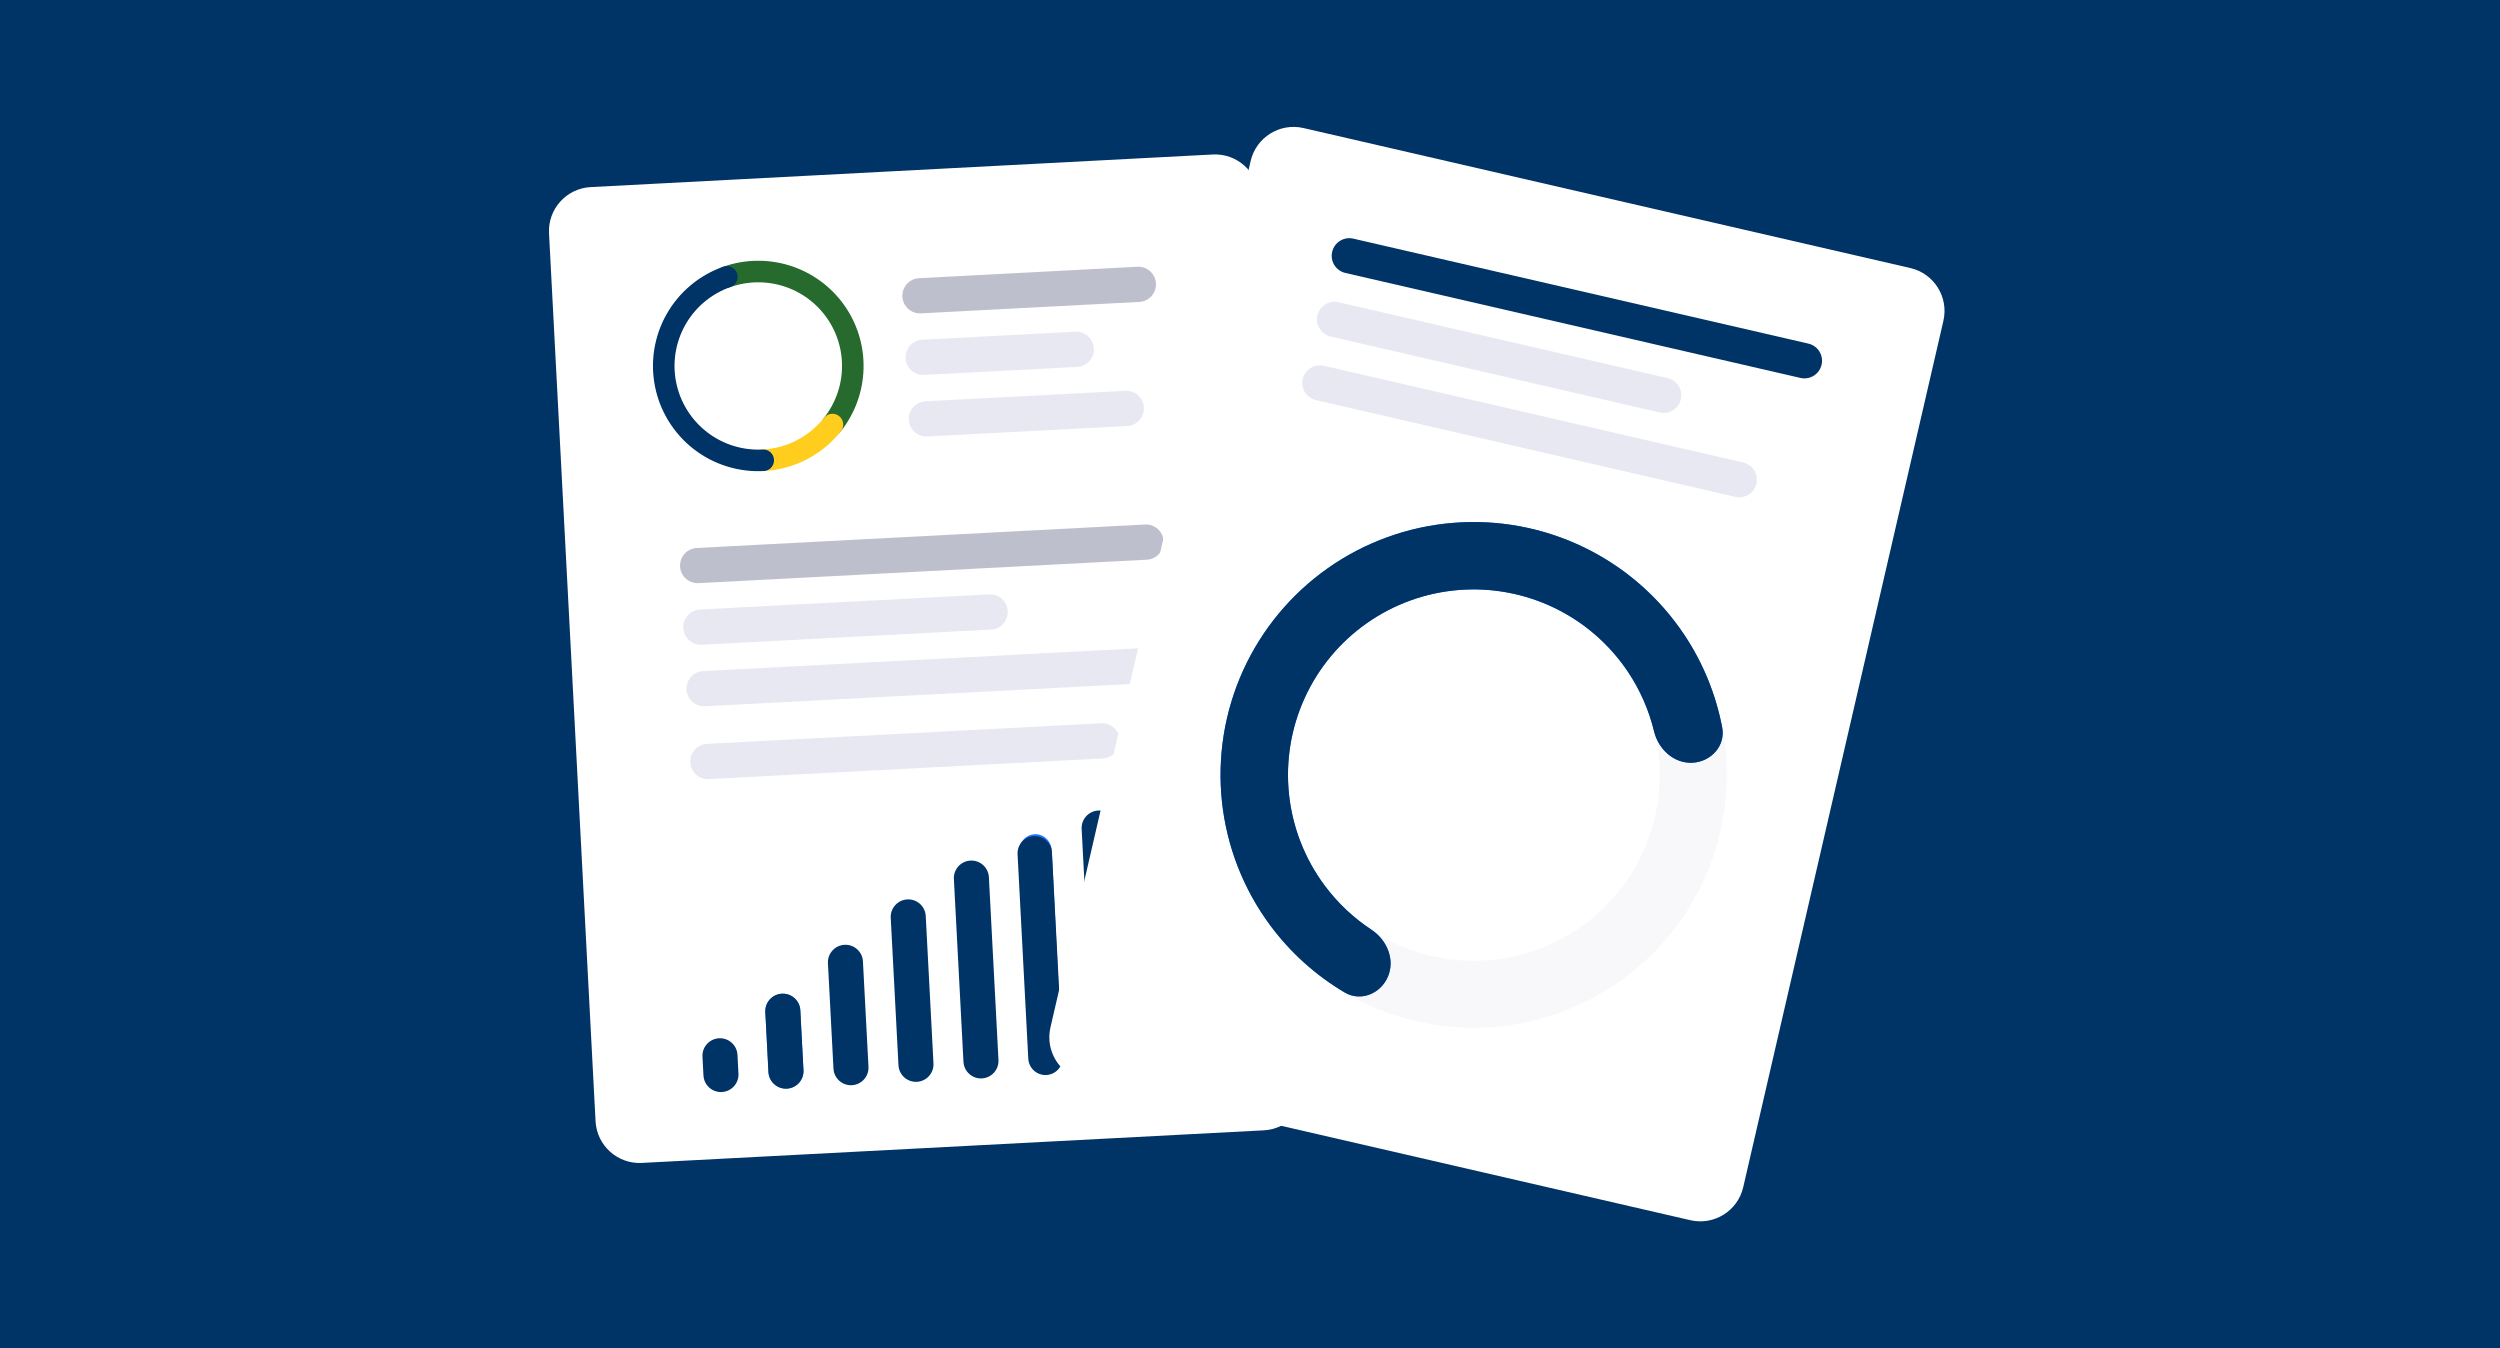 <svg xmlns="http://www.w3.org/2000/svg" id="Layer_2" viewBox="0 0 988.54 533.11"><defs><style>      .cls-1 {        fill: #fff;      }      .cls-2 {        stroke: #036;      }      .cls-2, .cls-3, .cls-4, .cls-5, .cls-6, .cls-7 {        fill: none;        stroke-linecap: round;      }      .cls-2, .cls-6, .cls-7 {        stroke-width: 8.52px;      }      .cls-3, .cls-4, .cls-5 {        stroke-width: 8px;      }      .cls-3, .cls-7 {        stroke: #ffcd1d;      }      .cls-8 {        fill: #bebfcc;      }      .cls-9 {        fill: #782ce4;      }      .cls-10 {        isolation: isolate;        opacity: .3;      }      .cls-10, .cls-11 {        fill: #e7e8f1;      }      .cls-4 {        stroke: #782ce4;      }      .cls-5 {        stroke: #1b76ff;      }      .cls-6 {        stroke: #266a2e;      }      .cls-12 {        fill: #036;      }      .cls-13 {        fill: #1b76ff;      }    </style></defs><g id="Layer_1-2" data-name="Layer_1"><g><path class="cls-12" d="M0,0h988.54v533.11H0V0Z"></path><path class="cls-1" d="M476.78,65.94l-239.98,12.58c-9.37.49-16.57,8.49-16.08,17.86l17.95,342.53c.49,9.37,8.49,16.57,17.86,16.08l239.98-12.58c9.37-.49,16.57-8.49,16.08-17.86l-17.95-342.53c-.49-9.37-8.49-16.57-17.86-16.08Z"></path><path class="cls-1" d="M479.53,61.09l-245.96,12.89c-9.61.5-16.99,8.7-16.48,18.3l18.4,351.08c.5,9.61,8.7,16.99,18.31,16.48l245.96-12.89c9.61-.5,16.99-8.7,16.48-18.3l-18.4-351.08c-.5-9.61-8.7-16.99-18.31-16.48Z"></path><path class="cls-13" d="M284.39,411.77h0c-3.38.18-5.98,3.06-5.8,6.44l.34,6.57c.18,3.38,3.06,5.98,6.44,5.8h0c3.38-.18,5.98-3.06,5.8-6.44l-.34-6.57c-.18-3.38-3.06-5.98-6.44-5.8Z"></path><path class="cls-12" d="M284.33,410.55h0c-3.82.2-6.76,3.46-6.56,7.28l.39,7.42c.2,3.82,3.46,6.76,7.28,6.56h0c3.82-.2,6.76-3.46,6.56-7.28l-.39-7.42c-.2-3.82-3.46-6.76-7.28-6.56Z"></path><path class="cls-13" d="M309.18,392.93h0c-3.82.2-6.76,3.46-6.56,7.28l1.24,23.69c.2,3.82,3.46,6.76,7.28,6.56,3.82-.2,6.76-3.46,6.56-7.28l-1.24-23.69c-.2-3.82-3.46-6.76-7.28-6.56Z"></path><path class="cls-12" d="M309.18,392.93h0c-3.82.2-6.76,3.46-6.56,7.28l1.24,23.69c.2,3.82,3.46,6.76,7.28,6.56,3.82-.2,6.76-3.46,6.56-7.28l-1.24-23.69c-.2-3.82-3.46-6.76-7.28-6.56Z"></path><path class="cls-13" d="M334.14,374.02h0c-3.28.2-5.81,3.41-5.64,7.17l1.88,41.04c.17,3.76,2.98,6.65,6.26,6.45,3.29-.2,5.81-3.41,5.64-7.17l-1.88-41.04c-.17-3.76-2.97-6.65-6.26-6.45Z"></path><path class="cls-12" d="M333.94,373.59h0c-3.82.2-6.76,3.46-6.56,7.28l2.19,41.68c.2,3.82,3.46,6.76,7.28,6.56,3.82-.2,6.76-3.46,6.56-7.28l-2.19-41.68c-.2-3.82-3.46-6.76-7.28-6.56Z"></path><path class="cls-13" d="M358.93,356.84h0c-3.51.19-6.21,3.34-6.02,7.04l2.81,56.34c.18,3.69,3.18,6.53,6.69,6.34,3.51-.19,6.21-3.34,6.02-7.04l-2.81-56.34c-.18-3.69-3.18-6.53-6.69-6.34Z"></path><path class="cls-12" d="M358.77,355.64h0c-3.82.2-6.76,3.46-6.56,7.28l3.06,58.29c.2,3.82,3.46,6.76,7.28,6.56,3.82-.2,6.76-3.46,6.56-7.28l-3.06-58.29c-.2-3.82-3.46-6.76-7.28-6.56Z"></path><path class="cls-13" d="M384.01,341.31h0c-3.37.19-5.97,3.38-5.79,7.11l3.35,70.58c.18,3.73,3.06,6.6,6.43,6.4,3.37-.2,5.97-3.38,5.79-7.11l-3.35-70.58c-.18-3.73-3.06-6.6-6.43-6.4Z"></path><path class="cls-12" d="M383.74,340.29h0c-3.82.2-6.76,3.46-6.56,7.28l3.79,72.29c.2,3.82,3.46,6.76,7.28,6.56,3.82-.2,6.76-3.46,6.56-7.28l-3.79-72.29c-.2-3.82-3.46-6.76-7.28-6.56Z"></path><path class="cls-13" d="M409.08,329.87h0c-3.57.2-6.32,3.39-6.13,7.13l4.04,80.65c.19,3.74,3.24,6.61,6.81,6.42,3.57-.2,6.32-3.39,6.13-7.13l-4.04-80.65c-.19-3.74-3.24-6.61-6.81-6.42Z"></path><path class="cls-12" d="M408.8,330.61h0c-3.75.2-6.63,3.4-6.44,7.15l4.24,80.88c.2,3.75,3.4,6.63,7.15,6.44,3.75-.2,6.63-3.4,6.44-7.15l-4.24-80.88c-.2-3.75-3.4-6.63-7.15-6.44Z"></path><path class="cls-13" d="M434.53,322.5h0c-3.43.19-6.07,3.33-5.89,7l4.22,85.93c.18,3.67,3.11,6.49,6.55,6.3,3.44-.19,6.07-3.33,5.89-7l-4.22-85.93c-.18-3.67-3.11-6.49-6.55-6.3Z"></path><path class="cls-12" d="M434.26,320.5h0c-3.82.2-6.76,3.46-6.56,7.28l4.69,89.39c.2,3.82,3.46,6.76,7.28,6.56,3.82-.2,6.76-3.46,6.56-7.28l-4.69-89.39c-.2-3.82-3.46-6.76-7.28-6.56Z"></path><path class="cls-9" d="M459.44,309.26h0c-3.82.2-6.76,3.46-6.56,7.28l5.21,99.29c.2,3.82,3.46,6.76,7.28,6.56,3.82-.2,6.76-3.46,6.56-7.28l-5.21-99.29c-.2-3.82-3.46-6.76-7.28-6.56Z"></path><path class="cls-8" d="M452.77,207.4l-177.27,9.28c-3.84.2-6.79,3.48-6.59,7.32s3.48,6.79,7.32,6.59l177.27-9.28c3.84-.2,6.79-3.48,6.59-7.32-.2-3.84-3.48-6.79-7.32-6.59Z"></path><path class="cls-11" d="M391.14,235.03l-114.37,5.99c-3.84.2-6.79,3.48-6.59,7.32.2,3.84,3.48,6.79,7.32,6.59l114.37-5.99c3.84-.2,6.79-3.48,6.59-7.32-.2-3.84-3.48-6.79-7.32-6.59Z"></path><path class="cls-11" d="M455.32,256.08l-177.27,9.28c-3.84.2-6.79,3.48-6.59,7.32.2,3.84,3.48,6.79,7.32,6.59l177.27-9.28c3.84-.2,6.79-3.48,6.59-7.32-.2-3.84-3.48-6.79-7.32-6.59Z"></path><path class="cls-11" d="M435.43,285.99l-155.88,8.16c-3.84.2-6.79,3.48-6.59,7.32.2,3.84,3.48,6.79,7.32,6.59l155.88-8.16c3.84-.2,6.79-3.48,6.59-7.32-.2-3.84-3.48-6.79-7.32-6.59Z"></path><path class="cls-8" d="M449.76,105.48l-86.35,4.52c-3.84.2-6.79,3.48-6.59,7.32.2,3.84,3.48,6.79,7.32,6.59l86.35-4.52c3.84-.2,6.79-3.48,6.59-7.32-.2-3.84-3.48-6.79-7.32-6.59Z"></path><path class="cls-11" d="M425.21,131.17l-60.53,3.17c-3.84.2-6.79,3.48-6.59,7.32.2,3.84,3.48,6.79,7.32,6.59l60.53-3.17c3.84-.2,6.79-3.48,6.59-7.32-.2-3.84-3.48-6.79-7.32-6.59Z"></path><path class="cls-11" d="M444.99,154.54l-79.03,4.14c-3.84.2-6.79,3.48-6.59,7.32.2,3.84,3.48,6.79,7.32,6.59l79.03-4.14c3.84-.2,6.79-3.48,6.59-7.32-.2-3.84-3.48-6.79-7.32-6.59Z"></path><path class="cls-4" d="M287.4,109.49c7.64-2.69,15.96-2.83,23.69-.39,7.73,2.44,14.46,7.32,19.17,13.91,4.71,6.59,7.15,14.53,6.94,22.63-.2,8.1-3.03,15.91-8.07,22.26"></path><path class="cls-6" d="M287.4,109.49c7.64-2.69,15.96-2.83,23.69-.39,7.73,2.44,14.46,7.32,19.17,13.91,4.71,6.59,7.15,14.53,6.94,22.63-.2,8.1-3.03,15.91-8.07,22.26"></path><path class="cls-3" d="M329.15,167.88c-3.3,4.17-7.46,7.59-12.2,10.03-4.73,2.44-9.93,3.83-15.25,4.1"></path><path class="cls-7" d="M329.15,167.88c-3.3,4.17-7.46,7.59-12.2,10.03-4.73,2.44-9.93,3.83-15.25,4.1"></path><path class="cls-5" d="M301.79,182c-8.98.47-17.82-2.31-24.91-7.82-7.09-5.52-11.96-13.4-13.71-22.21-1.75-8.81-.26-17.95,4.19-25.76,4.45-7.8,11.57-13.74,20.05-16.73"></path><path class="cls-2" d="M301.79,182c-8.98.47-17.82-2.31-24.91-7.82-7.09-5.52-11.96-13.4-13.71-22.21-1.75-8.81-.26-17.95,4.19-25.76,4.45-7.8,11.57-13.74,20.05-16.73"></path><path class="cls-1" d="M749.01,112.26l-230.61-53.19c-9.01-2.08-18,3.54-20.08,12.55l-76.06,329.17c-2.08,9.01,3.53,17.99,12.54,20.07l230.61,53.19c9.01,2.08,18-3.54,20.08-12.55l76.06-329.17c2.08-9.01-3.53-17.99-12.54-20.07Z"></path><path class="cls-1" d="M755.39,105.99l-239.98-55.36c-9.37-2.16-18.73,3.68-20.89,13.06l-79.15,342.55c-2.17,9.37,3.68,18.72,13.05,20.89l239.99,55.36c9.37,2.16,18.73-3.68,20.89-13.06l79.15-342.55c2.17-9.37-3.68-18.72-13.05-20.89Z"></path><path class="cls-10" d="M680.2,328.9c-12.43,53.8-66.16,87.35-120.01,74.93-53.85-12.42-87.43-66.11-74.99-119.91,12.43-53.8,66.16-87.35,120.01-74.93,53.85,12.42,87.43,66.11,74.99,119.91ZM510.99,289.87c-9.14,39.57,15.55,79.05,55.15,88.18,39.6,9.13,79.12-15.54,88.26-55.1,9.14-39.57-15.55-79.05-55.15-88.18-39.6-9.13-79.12,15.54-88.26,55.1Z"></path><path class="cls-13" d="M548.8,386.18c-2.88,6.77-10.75,10-17.08,6.26-11.45-6.77-21.47-15.78-29.44-26.53-10.62-14.33-17.22-31.24-19.1-48.97-1.88-17.73,1.02-35.65,8.4-51.88,7.38-16.24,18.98-30.2,33.58-40.46,14.6-10.25,31.69-16.42,49.48-17.85,17.79-1.44,35.64,1.91,51.7,9.69,16.06,7.78,29.75,19.71,39.64,34.55,7.42,11.13,12.5,23.59,15,36.64,1.38,7.23-4.34,13.55-11.69,13.96-7.35.41-13.52-5.27-15.25-12.42-2.01-8.31-5.47-16.24-10.25-23.42-7.26-10.89-17.3-19.64-29.08-25.34-11.78-5.71-24.88-8.16-37.93-7.11s-25.58,5.57-36.29,13.09c-10.71,7.52-19.22,17.77-24.63,29.68-5.41,11.91-7.54,25.05-6.16,38.06,1.38,13.01,6.22,25.41,14.01,35.92,5.14,6.93,11.43,12.87,18.58,17.58,6.14,4.05,9.39,11.77,6.52,18.55Z"></path><path class="cls-12" d="M548.8,386.18c-2.88,6.77-10.75,10-17.08,6.26-11.45-6.77-21.47-15.78-29.44-26.53-10.62-14.33-17.22-31.24-19.1-48.97-1.88-17.73,1.02-35.65,8.4-51.88,7.38-16.24,18.98-30.2,33.58-40.46,14.6-10.25,31.69-16.42,49.48-17.85,17.79-1.44,35.64,1.91,51.7,9.69,16.06,7.78,29.75,19.71,39.64,34.55,7.42,11.13,12.5,23.59,15,36.64,1.38,7.23-4.34,13.55-11.69,13.96-7.35.41-13.52-5.27-15.25-12.42-2.01-8.31-5.47-16.24-10.25-23.42-7.26-10.89-17.3-19.64-29.08-25.34-11.78-5.71-24.88-8.16-37.93-7.11s-25.58,5.57-36.29,13.09c-10.71,7.52-19.22,17.77-24.63,29.68-5.41,11.91-7.54,25.05-6.16,38.06,1.38,13.01,6.22,25.41,14.01,35.92,5.14,6.93,11.43,12.87,18.58,17.58,6.14,4.05,9.39,11.77,6.52,18.55Z"></path><path class="cls-13" d="M710.72,135.21l-171.43-39.54c-3.57-.82-7.13,1.4-7.96,4.97h0c-.83,3.57,1.4,7.13,4.97,7.95l171.43,39.54c3.57.82,7.13-1.4,7.96-4.97.83-3.57-1.4-7.13-4.97-7.95Z"></path><path class="cls-12" d="M715.06,135.87l-179.95-41.51c-3.75-.86-7.49,1.47-8.35,5.22h0c-.87,3.75,1.47,7.48,5.22,8.35l179.95,41.51c3.75.86,7.49-1.47,8.35-5.22.87-3.75-1.47-7.49-5.22-8.35Z"></path><path class="cls-11" d="M659.4,149.52l-130.11-30.01c-3.75-.86-7.49,1.47-8.35,5.22h0c-.87,3.75,1.47,7.48,5.22,8.35l130.11,30.01c3.75.86,7.49-1.47,8.35-5.22.87-3.75-1.47-7.49-5.22-8.35Z"></path><path class="cls-11" d="M689.3,182.89l-165.82-38.25c-3.75-.86-7.49,1.47-8.35,5.22h0c-.87,3.75,1.47,7.48,5.22,8.35l165.82,38.25c3.75.86,7.49-1.47,8.35-5.22.87-3.75-1.47-7.49-5.22-8.35Z"></path></g></g></svg>